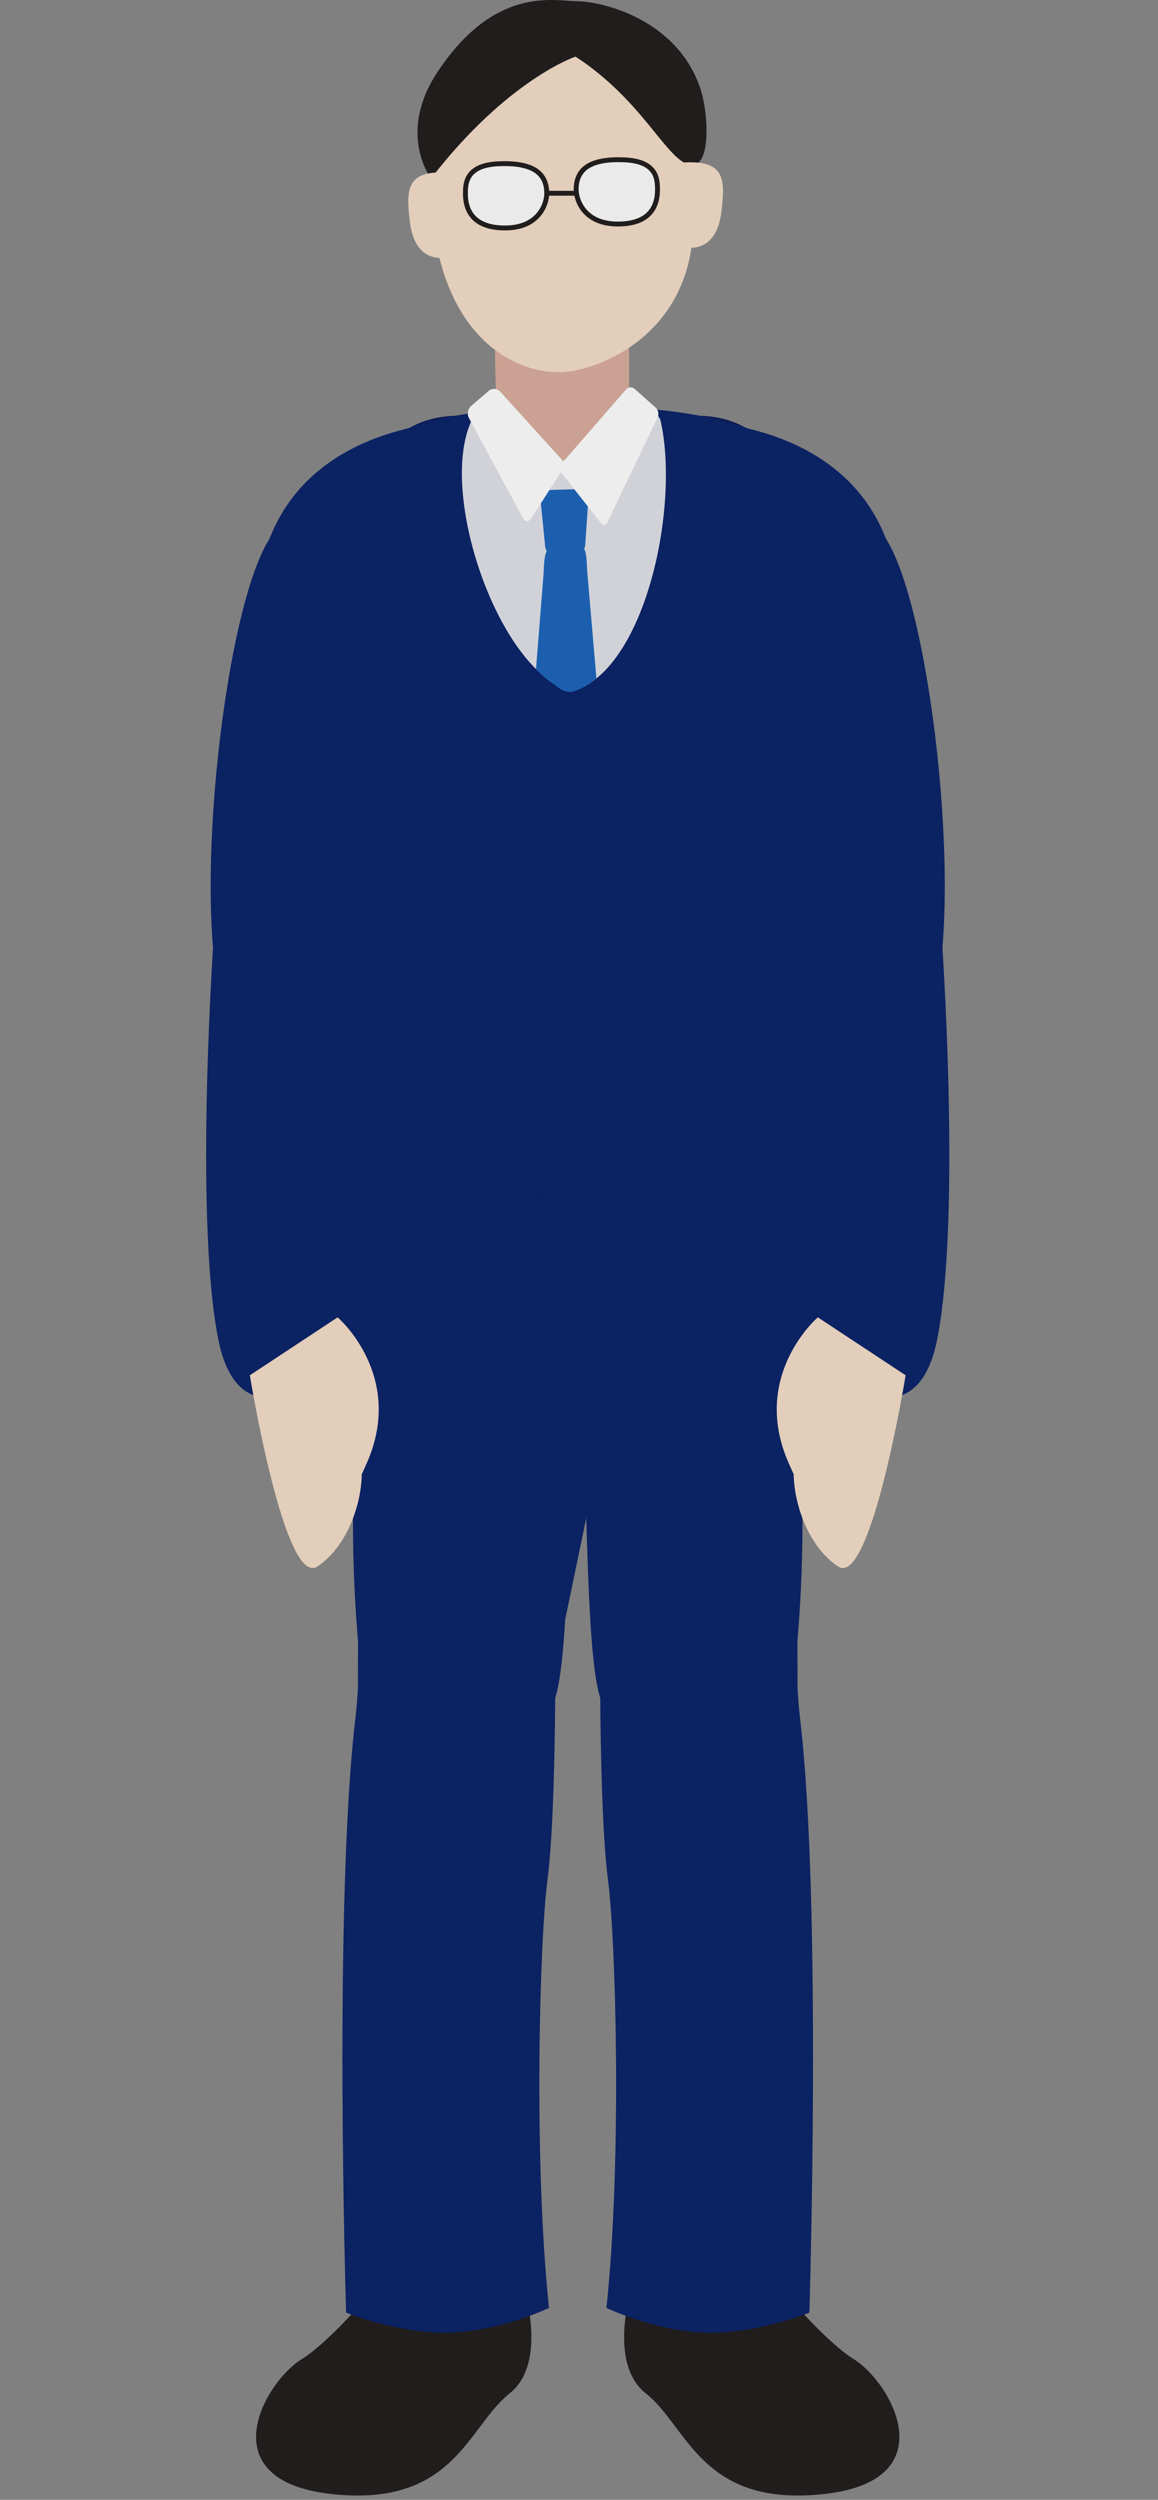 <svg width="191" height="412" viewBox="0 0 191 412" fill="none" xmlns="http://www.w3.org/2000/svg">
<rect x="0" y="0" width="191" height="412" fill="#808080" stroke="none"/>
<g clip-path="url(#clip0_714_39381)">
<path d="M104.872 374.585C104.872 374.585 99.579 388.962 106.513 394.445C113.449 399.929 115.639 413.268 135.896 411.044C156.152 408.821 147.028 392.667 140.823 388.813C134.618 384.96 124.216 371.621 124.216 371.621L104.872 374.585Z" fill="#211D1D"/>
<path d="M85.709 374.585C85.709 374.585 91.002 388.962 84.067 394.445C77.132 399.929 74.942 413.268 54.685 411.044C34.429 408.821 43.553 392.667 49.758 388.813C55.963 384.96 66.365 371.621 66.365 371.621L85.709 374.585Z" fill="#211D1D"/>
<path d="M96.066 222.862C133.238 223.11 94.03 217.428 131.2 217.676C131.627 239.287 135.058 258.644 127.601 298.956C97.887 258.394 98.079 322.756 96.066 222.862Z" fill="#0B2263"/>
<path d="M94.514 222.862C57.342 223.11 96.55 217.428 59.38 217.676C58.953 239.287 55.522 258.644 62.979 298.956C92.693 258.394 92.5 322.756 94.514 222.862Z" fill="#0B2263"/>
<path d="M81.685 52.597C81.685 52.597 81.351 68.475 82.7 70.179C84.049 71.882 103.825 76.221 103.761 73.847C103.563 66.645 104.318 49.32 102.766 51.949C101.214 54.577 81.685 52.597 81.685 52.597Z" fill="#CAA193"/>
<path d="M92.696 80.076C80.239 95.291 83.18 168.051 93.811 180.35C104.441 192.649 134.732 169.158 134.732 169.158C134.732 169.158 131.176 93.292 128.765 79.049C126.353 64.806 105.153 64.861 92.696 80.076Z" fill="#0E1A55"/>
<path d="M97.885 80.076C110.343 95.291 107.401 168.051 96.771 180.35C86.14 192.649 55.85 169.158 55.85 169.158C55.85 169.158 59.405 93.292 61.816 79.049C64.228 64.806 85.428 64.861 97.885 80.076Z" fill="#0E1A55"/>
<path d="M94.701 68.268C94.701 68.268 87.342 221.13 88.012 222.913C88.681 224.696 127.94 222.225 130.818 220.789C137.308 217.553 133.784 98.11 132.166 78.295C131.274 67.376 95.817 65.594 94.701 68.268Z" fill="#0B2263"/>
<path d="M90.477 4.629C90.477 4.629 70.014 7.831 71.119 32.646C72.19 56.68 86.424 62.661 94.647 61.114C102.991 59.546 117.409 51.181 113.772 30.063C112.524 22.82 115.099 4.655 90.477 4.629Z" fill="#E3CEBB"/>
<path d="M94.928 9.329C94.928 9.329 83.752 13.048 71.099 29.401C71.099 29.401 65.389 22.013 72.211 11.788C81.627 -2.322 91.261 0.146 95.023 0.195C99.969 0.26 111.841 3.521 115.522 14.62C116.973 18.995 117.321 28.447 113.447 27.086C109.621 25.742 105.799 16.424 94.928 9.329Z" fill="#211D1D"/>
<path d="M112.848 69.363C112.848 69.363 138.922 68.565 146.411 89.557C153.899 110.548 112.541 98.584 112.541 98.584L112.848 69.363Z" fill="#0B2263"/>
<path d="M77.733 69.363C77.733 69.363 51.659 68.565 44.17 89.557C36.682 110.548 78.04 98.584 78.04 98.584L77.733 69.363Z" fill="#0B2263"/>
<path d="M108.447 31.359C108.427 33.818 107.345 36.926 101.902 36.923C96.306 36.919 95.004 32.928 95.03 31.143C95.08 27.749 97.504 26.116 102.947 26.341C108.39 26.565 108.461 29.574 108.447 31.359Z" fill="#EAEAEA" stroke="#211D1D" stroke-width="0.806" stroke-miterlimit="10" stroke-linejoin="round"/>
<path d="M95.879 68.268C95.879 68.268 103.238 221.13 102.568 222.913C101.899 224.696 62.641 222.225 59.762 220.789C53.273 217.553 56.796 98.11 58.414 78.295C59.306 67.376 94.764 65.594 95.879 68.268Z" fill="#0B2263"/>
<path d="M76.767 32.007C76.786 34.466 77.869 37.574 83.311 37.571C88.907 37.568 90.21 33.576 90.184 31.791C90.134 28.398 87.71 26.765 82.266 26.989C76.824 27.214 76.753 30.223 76.767 32.007Z" fill="#EAEAEA" stroke="#211D1D" stroke-width="0.806" stroke-miterlimit="10" stroke-linejoin="round"/>
<path d="M85.659 65.519C81.883 65.939 79.063 67.074 78.427 68.098C71.862 78.667 80.745 106.605 91.638 112.755C92.726 113.72 93.827 114.139 94.832 113.801C106.49 109.888 112.132 83.552 108.962 69.349C108.505 67.301 102.708 64.396 95.343 66.183C91.927 65.291 88.519 65.201 85.659 65.519Z" fill="#D1D2D8"/>
<path d="M89.785 31.848L94.827 31.848Z" fill="white"/>
<path d="M89.785 31.848L94.827 31.848" stroke="#211D1D" stroke-width="0.806" stroke-miterlimit="10" stroke-linejoin="round"/>
<path d="M95.51 90.045L91.09 90.097C89.941 90.208 89.734 91.936 89.659 94.488L88.406 110.318C89.427 111.308 90.452 112.266 91.524 112.872C92.612 113.837 93.714 114.256 94.718 113.918C96.012 113.484 97.23 112.739 98.372 111.799L96.839 93.951C96.723 91.408 96.658 89.933 95.51 90.045Z" fill="#1C5FAE"/>
<path d="M111.367 26.895L111.334 40.341C111.334 40.341 117.996 43.331 119.007 34.782C119.685 29.057 119.471 26.02 111.367 26.895Z" fill="#E3CEBB"/>
<path d="M75.226 28.559L75.259 42.005C75.259 42.005 68.597 44.995 67.586 36.447C66.909 30.721 67.121 27.683 75.226 28.559Z" fill="#E3CEBB"/>
<path d="M82.083 67.254C82.033 70.58 83.621 76.085 92.28 75.88C103.366 75.619 103.705 69.323 103.869 65.638C104.034 61.953 82.133 63.927 82.083 67.254Z" fill="#CAA193"/>
<path d="M89.49 196.298C89.496 196.244 89.518 196.193 89.524 196.141L88.242 197.488L89.49 196.298Z" fill="#101113"/>
<path d="M59.14 193.857C59.153 193.805 59.161 193.752 59.174 193.699L57.703 194.887L59.14 193.857Z" fill="#101113"/>
<path d="M145.448 87.84C153.325 97.642 159.142 148.501 153.714 166.388C144.545 196.596 131.309 137.05 131.309 137.05L129.389 95.803C129.389 95.803 140.387 81.543 145.448 87.84Z" fill="#0B2263"/>
<path d="M45.134 87.84C37.257 97.642 31.44 148.501 36.869 166.388C46.037 196.596 59.273 137.05 59.273 137.05L61.194 95.803C61.194 95.803 50.195 81.543 45.134 87.84Z" fill="#0B2263"/>
<path d="M99.016 280.978C99.066 287.352 99.291 302.321 100.288 309.889C101.575 319.664 102.604 355.936 100.03 380.373C100.03 380.373 108.181 384.251 116.547 384.444C124.914 384.637 133.497 381.145 133.497 381.145C133.497 381.145 135.601 313.631 131.952 283.136C131.331 277.939 131.18 267.444 131.437 283.908C131.695 300.371 131.437 249.438 131.437 249.438L99 277.991C99 277.991 99 279.119 99.016 280.978Z" fill="#0B2263"/>
<path d="M91.566 280.978C91.515 287.352 91.29 302.321 90.293 309.889C89.006 319.664 87.977 355.936 90.55 380.373C90.55 380.373 82.4 384.251 74.034 384.444C65.667 384.637 57.084 381.145 57.084 381.145C57.084 381.145 54.98 313.631 58.629 283.136C59.25 277.939 59.401 267.444 59.144 283.908C58.886 300.371 59.144 249.438 59.144 249.438L91.581 277.991C91.581 277.991 91.581 279.119 91.566 280.978Z" fill="#0B2263"/>
<path d="M155.275 153.62C155.275 153.62 158.62 199.969 154.606 220.609C150.591 241.249 132.305 222.962 129.183 222.238C126.061 221.514 129.629 148.008 129.629 148.008L155.275 153.62Z" fill="#0B2263"/>
<path d="M89.14 82.206L89.923 90.098C90 90.871 90.692 91.471 91.469 91.44L95.022 91.292C95.799 91.259 96.472 90.605 96.525 89.829L97.063 81.963C97.116 81.188 96.529 80.579 95.752 80.602L90.408 80.763C89.63 80.787 89.063 81.433 89.14 82.206Z" fill="#1C5FAE"/>
<path d="M35.307 153.62C35.307 153.62 31.962 199.969 35.976 220.609C39.99 241.249 58.276 222.962 61.398 222.238C64.52 221.514 60.952 148.008 60.952 148.008L35.307 153.62Z" fill="#0B2263"/>
<path d="M134.891 217.109C134.891 217.109 123.727 226.661 130.063 241.092C136.399 255.523 131.421 236.621 130.968 241.499C130.516 246.377 132.779 254.506 138.21 258.165C143.641 261.823 149.373 226.661 149.373 226.661L134.891 217.109Z" fill="#E3CEBB"/>
<path d="M55.692 217.109C55.692 217.109 66.855 226.661 60.519 241.092C54.183 255.523 59.161 236.621 59.614 241.499C60.066 246.377 57.804 254.506 52.373 258.165C46.942 261.823 41.209 226.661 41.209 226.661L55.692 217.109Z" fill="#E3CEBB"/>
<path d="M103.281 64.163L92.624 76.413C92.267 76.822 92.252 77.499 92.587 77.925L99.137 86.224C99.474 86.65 99.936 86.598 100.169 86.109L108.479 68.744C108.713 68.254 108.575 67.566 108.17 67.205L104.658 64.075C104.254 63.714 103.637 63.753 103.281 64.163Z" fill="#EDEDED"/>
<path d="M86.263 85.413L77.343 68.901C76.999 68.265 77.166 67.368 77.716 66.897L80.617 64.415C81.166 63.944 82.006 63.997 82.492 64.534L92.472 75.548C92.958 76.084 93.035 77.012 92.643 77.62L87.594 85.463C87.202 86.071 86.606 86.049 86.263 85.413Z" fill="#EDEDED"/>
<path d="M92.212 271.786L96.954 248.939L104.615 269.338L103.52 216.708L82.363 214.668L92.212 271.786Z" fill="#0B2263"/>
<path d="M79.456 222.698C79.456 222.698 97.986 225.401 107.589 222.428C117.192 219.455 107.859 209.993 107.859 209.993L74.045 209.453L79.456 222.698Z" fill="#0B2263"/>
</g>
<defs>
<clipPath id="clip0_714_39381">
<rect width="190.87" height="411.29" fill="white"/>
</clipPath>
</defs>
</svg>
